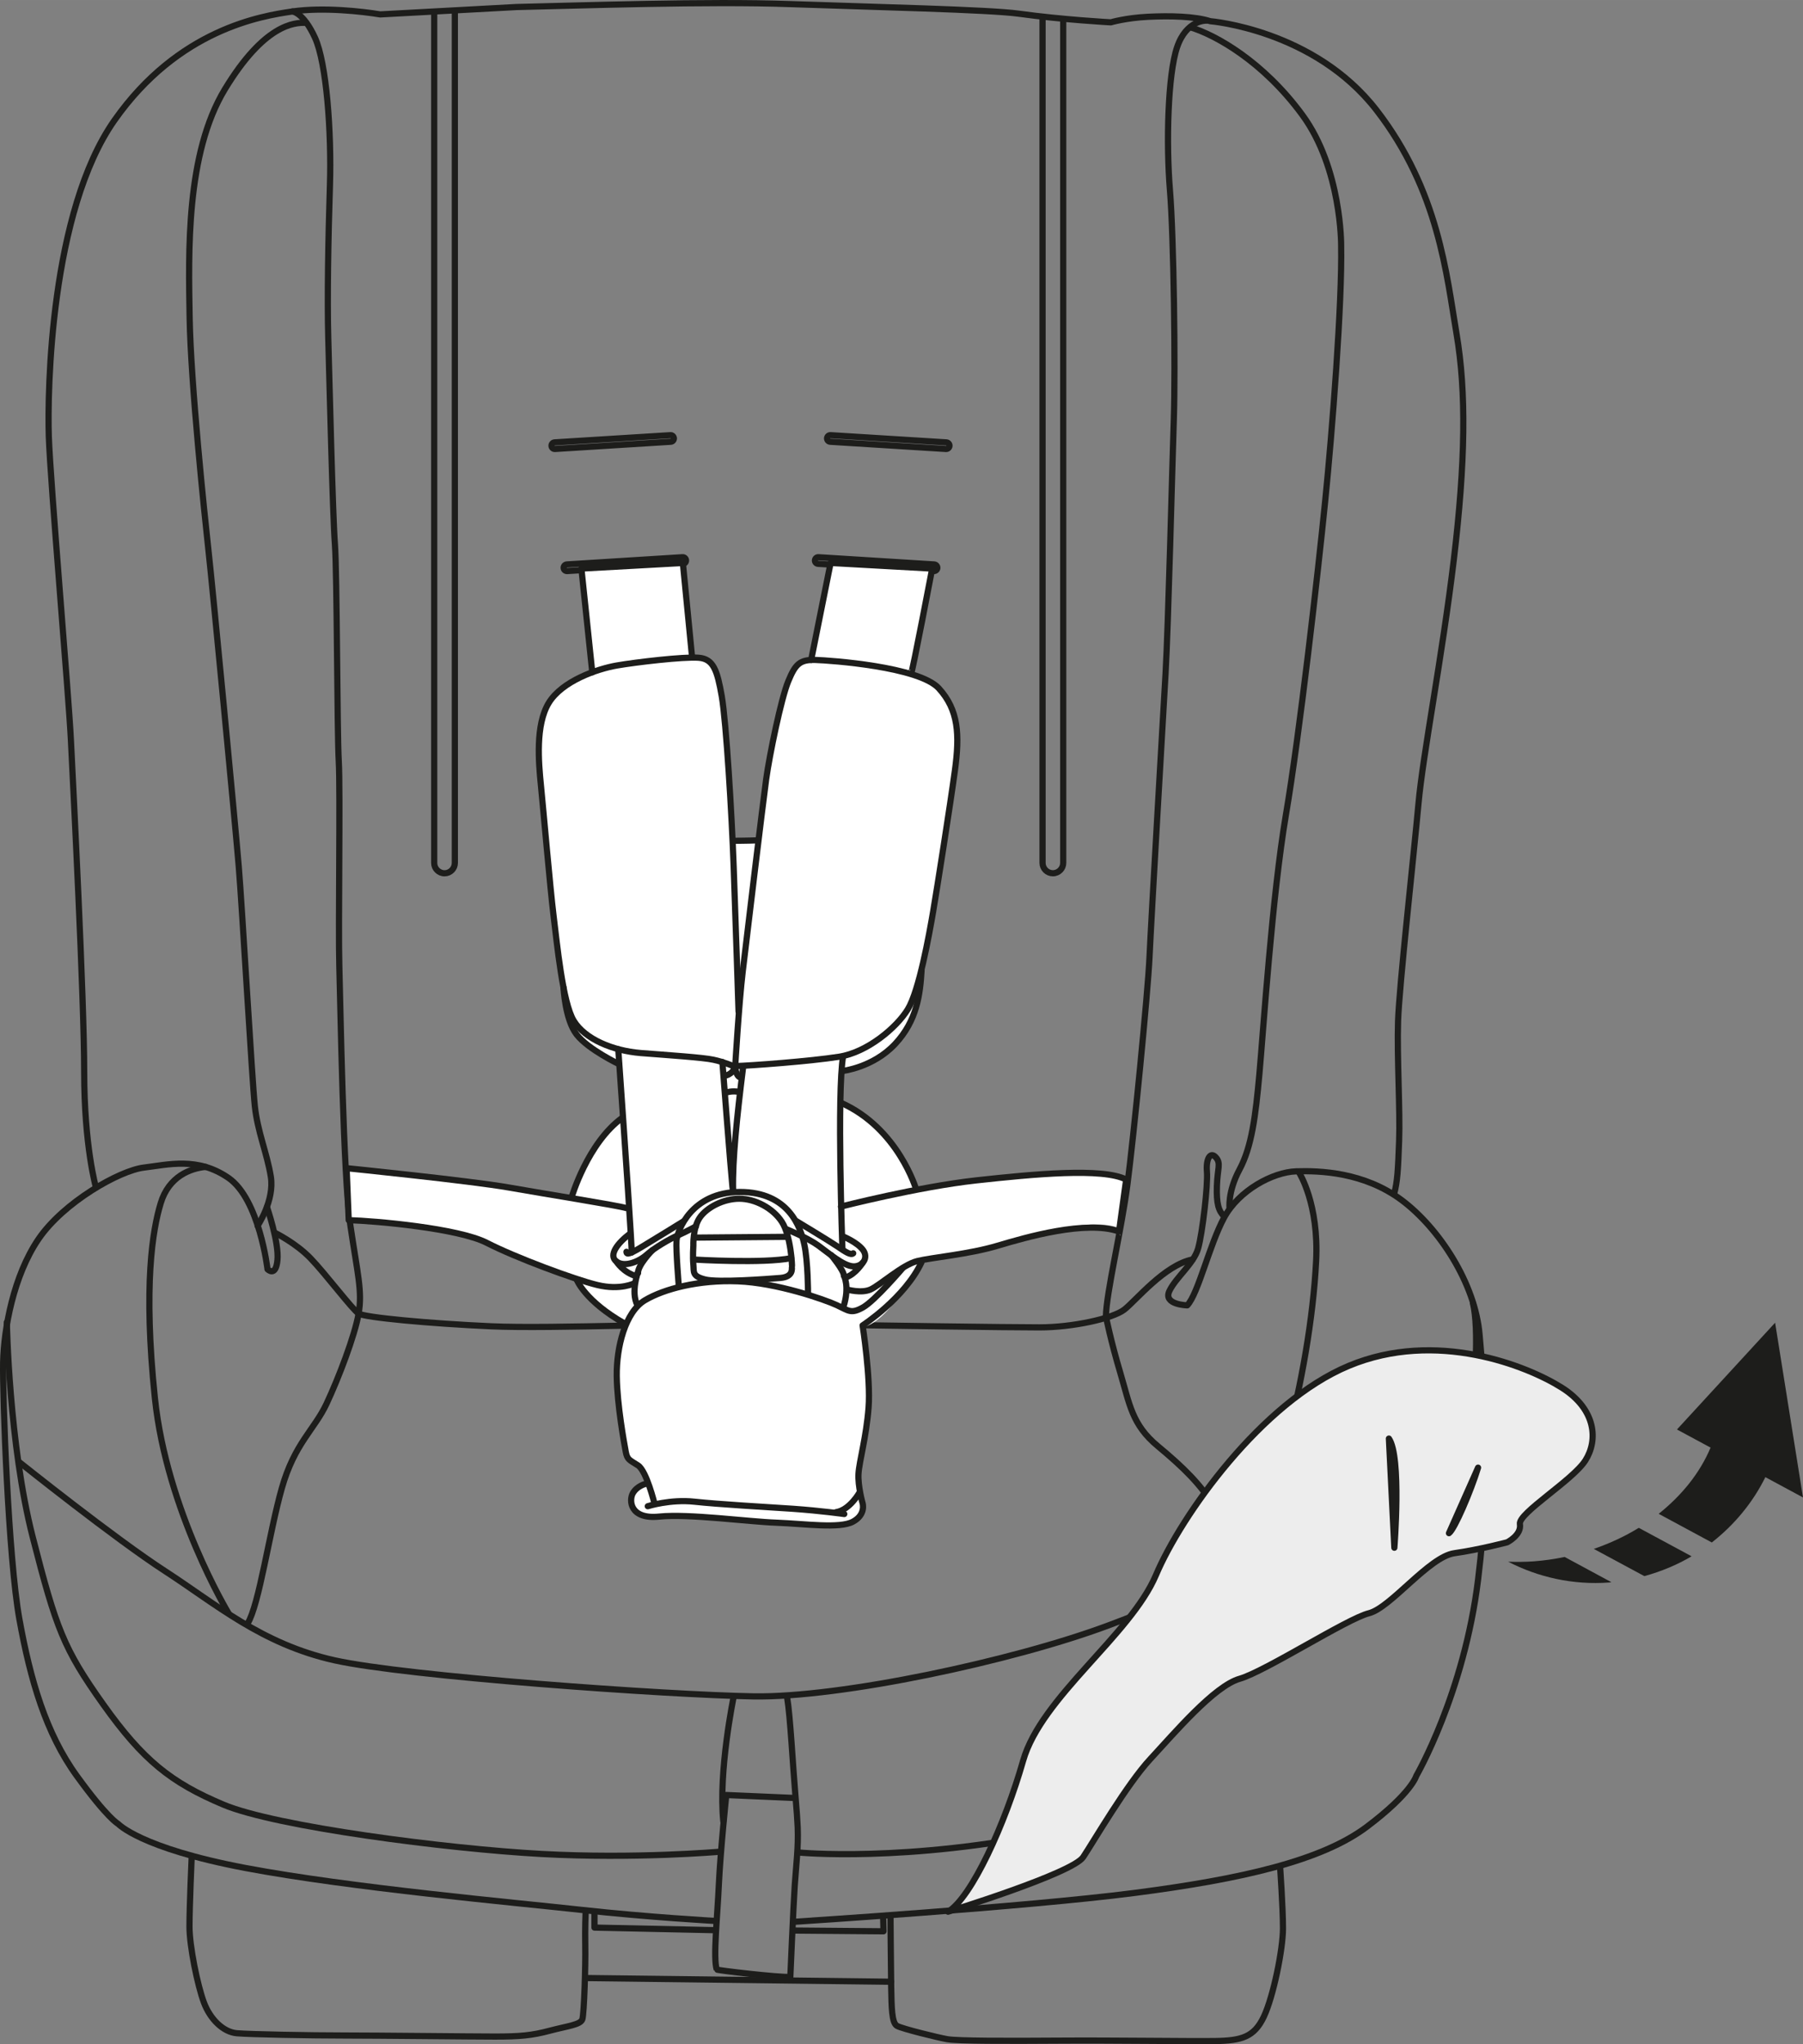 <?xml version="1.0" encoding="UTF-8"?>
<!DOCTYPE svg PUBLIC "-//W3C//DTD SVG 1.1//EN" "http://www.w3.org/Graphics/SVG/1.1/DTD/svg11.dtd">
<!-- Creator: CorelDRAW 2018 (64-Bit) -->
<svg xmlns="http://www.w3.org/2000/svg" xml:space="preserve" width="30.828mm" height="34.95mm" version="1.1" style="shape-rendering:geometricPrecision; text-rendering:geometricPrecision; image-rendering:optimizeQuality; fill-rule:evenodd; clip-rule:evenodd"
viewBox="0 0 1238.08 1403.61"
 xmlns:xlink="http://www.w3.org/1999/xlink">
 <rect x="0" y="0" width="1238.08" height="1403.61" fill="#808080" stroke="none"/>
 <defs>
  <style type="text/css">
   <![CDATA[
    .str0 {stroke:#1D1D1B;stroke-width:4.25;stroke-linecap:round;stroke-linejoin:round;stroke-miterlimit:10}
    .fil0 {fill:none;fill-rule:nonzero}
    .fil3 {fill:#1D1D1B;fill-rule:nonzero}
    .fil2 {fill:#EDEDED;fill-rule:nonzero}
    .fil1 {fill:white;fill-rule:nonzero}
   ]]>
  </style>
 </defs>
 <g id="Слой_x0020_1">
  <path class="fil0 str0" d="M491.65 1319.01c0,0 -46.03,-2.53 -92.05,-7.59 -46.02,-5.07 -158.78,-15.16 -231.07,-28.8 -72.32,-13.67 -87.47,-30.35 -87.47,-30.35 0,0 -7.07,-3.56 -28.32,-32.87 -21.24,-29.34 -31.86,-65.72 -39.44,-107.7 -7.58,-41.99 -11.62,-153.73 -11.14,-176.47 0.51,-22.75 7.07,-59.19 24.28,-84.44 17.18,-25.29 55.61,-47.04 72.31,-49.08 16.67,-2 36.89,-7.55 58.13,7.08 21.25,14.67 26.82,62.72 26.82,62.72 0,0 5.68,5.81 6.82,-6.31 1.15,-12.18 -7.21,-36.45 -7.21,-36.45"/>
  <path class="fil0 str0" d="M546.24 1319.51c0,0 158.28,-10.13 232.62,-19.73 74.32,-9.59 128.95,-22.26 159.78,-45.49 30.83,-23.25 33.88,-34.88 33.88,-34.88 0,0 32.88,-56.63 42.47,-135.03 9.61,-78.35 4.04,-132.47 1.01,-167.85 -3.03,-35.41 -27.81,-73.34 -53.6,-92.57 -25.78,-19.18 -56.13,-20.2 -72.3,-19.69 -16.18,0.51 -39.46,13.13 -49.57,31.86 -10.1,18.69 -17.68,52.08 -25.27,60.17 0,0 -16.82,-0.37 -12.27,-9.88 4.56,-9.48 16.7,-18.6 19.73,-29.2 3.03,-10.63 6.82,-43.98 6.05,-52.73 -0.75,-8.71 2.3,-14.04 6.08,-9.86 3.8,4.19 1.13,7.58 0.76,19.75 -0.39,12.12 1.14,17.04 4.92,20.82"/>
  <path class="fil0 str0" d="M4.69 907.9c0,0 1.52,83.97 17.69,147.19 16.2,63.19 21.24,76.84 48.55,115.25 27.32,38.42 46.51,53.63 82.41,68.75 35.9,15.16 153.72,30.36 218.44,33.9 64.71,3.54 122.38,-1.53 122.38,-1.53"/>
  <path class="fil0 str0" d="M1007.06 993.79c6.59,-42.48 8.51,-81.31 4.39,-99.02"/>
  <path class="fil0 str0" d="M548.27 1271.98c0,0 73.65,7.28 178.53,-14.65"/>
  <path class="fil0 str0" d="M13.31 1004c0,0 65.74,52.58 100.11,74.82 34.39,22.29 66.25,50.06 116.29,61.2 50.08,11.11 228.06,23.75 287.73,24.77 59.67,0.99 177.99,-24.26 243.21,-48.55 65.23,-24.27 87.98,-39.92 125.4,-71.28 37.42,-31.37 107.2,-83.96 125.4,-96.59"/>
  <path class="fil0 str0" d="M540.56 1165.96c2.07,12.04 3.92,46.94 5.64,66.97 0.81,9.47 1.39,17.45 1.56,21.86 0.51,13.64 -0.99,24.76 -2.03,39.94 -0.99,15.16 -3.03,62.69 -3.03,62.69 -7.58,0.52 -50.55,-4.56 -50.55,-5.06 -2.55,-8.08 0.48,-36.38 1.49,-58.64 1.03,-22.27 5.08,-61.2 5.08,-61.2l47.01 2.04"/>
  <path class="fil0 str0" d="M503.77 1165.16c0,0 -10.61,51.2 -7.07,85.57"/>
  <path class="fil0 str0" d="M156.89 1107.66c0,0 -42.46,-70.32 -50.53,-147.66 -8.1,-77.37 -1.53,-115.82 4.04,-133.98 5.54,-18.22 20.23,-23.82 30.84,-24.79"/>
  <path class="fil0 str0" d="M892.12 805.25c0,0 13.65,21.25 11.63,60.68 -2.01,39.43 -10.13,85.43 -20.74,124.9 -10.63,39.46 -28.83,78.39 -28.83,78.39"/>
  <path class="fil0 str0" d="M957.34 819.68c2.25,-8.35 2.67,-16.29 3.4,-36.41 0.78,-20.09 -1.51,-58.03 -0.73,-81.93 0.73,-23.89 10.98,-115.65 14.01,-149.38 3.04,-33.77 16.29,-100.91 24.28,-167.63 7.95,-66.75 8.71,-114.91 1.87,-155.12 -6.82,-40.2 -12.13,-98.22 -54.97,-153.61 -42.86,-55.34 -114.15,-61.05 -114.15,-61.05 -10.61,-3.41 -27.69,-3.78 -42.84,-3.02 -15.18,0.77 -25.42,3.8 -25.42,3.8 0,0 -32.88,-1.74 -63.34,-5.95 -20.12,-2.79 -100.14,-4.56 -156.75,-6.57 -56.63,-2.03 -144.1,1.02 -188.09,2.01l-93.55 5.07c-12.13,-2.03 -38.95,-5.07 -60.18,-2.03 -21.22,3.05 -78.36,12.14 -122.35,74.82 -43.99,62.73 -46.02,185.58 -45.02,216.95 1.04,31.35 13.67,177.46 15.19,208.83 1.53,31.34 9.1,176.46 9.1,227.52 0,51.09 8.09,79.38 8.09,79.38"/>
  <path class="fil0 str0" d="M844.33 829.92c0,0 -1.51,-11.39 6.83,-26.92 8.33,-15.55 11.01,-36.43 13.64,-65.62 2.66,-29.22 8.74,-122.08 18.2,-177.86 9.48,-55.75 22,-166.11 26.93,-215.04 4.93,-48.92 11.76,-136.49 11,-175.96 0,0 0.38,-52.7 -26.55,-89.48 -26.92,-36.79 -59.53,-55 -76.98,-60.3"/>
  <path class="fil0 str0" d="M828.41 14.16c0,0 -13.64,-0.77 -20.12,18.22 -6.42,18.96 -7.57,65.98 -4.92,98.24 2.67,32.23 3.8,122.1 2.67,157.01 -1.14,34.88 -3.8,141.82 -5.68,174.81 -1.91,33 -9.88,169.5 -11.01,194.54 -1.13,25.05 -11,124.39 -15.17,156.26 -4.16,31.84 -14.41,73.94 -14.79,90.66 0,0 3.41,17.03 9.86,38.63 6.45,21.66 7.98,35.67 25.8,50.45 17.81,14.77 29.2,26.2 37.91,40.24 8.73,14 20.86,33.32 20.86,34.47"/>
  <path class="fil0 str0" d="M176.87 841.68c0,0 11.76,-17.44 9.1,-33.76 -2.65,-16.31 -9.1,-30.71 -11,-48.54 -1.88,-17.81 -8.71,-136.52 -11.01,-164.2 -2.25,-27.7 -18.18,-193.8 -20.86,-217.7 -2.63,-23.87 -12.11,-114.14 -12.88,-159.27 -0.77,-45.11 -2.67,-112.63 24.24,-157.01 26.94,-44.37 47.41,-45.88 55.76,-45.51"/>
  <path class="fil0 str0" d="M200.89 7.86c0,0 7.44,0.64 15.41,18.05 7.96,17.46 11.39,64.86 10.26,101.29 -1.15,36.38 -1.9,77.35 -1.15,105.02 0.77,27.7 3.05,121.76 4.56,141.44 1.5,19.75 1.5,128.97 2.65,149.09 1.13,20.09 -0.38,114.53 0.37,140.3 0.76,25.77 2.67,144.88 7.58,178.23 4.94,33.39 8.37,45.52 5.69,60.67 -2.65,15.18 -13.64,44.02 -22,61.85 -8.32,17.8 -21.99,27.26 -30.72,58 -8.71,30.71 -15.54,80.02 -23.5,92.92"/>
  <path class="fil0 str0" d="M189.01 846.59c0,0 14.02,6.82 24.27,17.44 10.23,10.61 28.82,35.28 32.98,37.91 4.18,2.69 48.55,6.84 91.03,8.74 42.47,1.88 138.03,-2.65 205.91,-1.53 67.89,1.15 147.9,2.27 170.67,2.27 22.74,0 50.07,-6.06 58.03,-12.11 7.95,-6.08 27.67,-30.7 47.02,-34.53"/>
  <path class="fil0 str0" d="M131.61 1275.26c0,0 -1.5,33.89 -1.5,47.52 0,13.66 5.54,40.45 9.86,52.08 4.31,11.65 13.39,20.5 22.74,21.24 9.35,0.78 50.31,1.55 73.83,1.55 23.52,0 86.47,0.73 103.4,0.73 16.94,0 25.29,-0.73 37.68,-4.05 12.39,-3.26 20.98,-4.04 22.26,-7.82 1.23,-3.77 2.27,-37.69 2.01,-50.07 -0.24,-12.4 0.25,-23.76 0.25,-23.76"/>
  <path class="fil0 str0" d="M611.48 1315.21c0,0 0.27,35.9 0.48,49.3 0.27,13.42 0.27,24.53 4.05,26.57 3.81,2.01 27.3,7.81 34.4,9.1 7.08,1.26 40.96,1.23 77.1,0.99 36.16,-0.26 88.75,0.52 106.94,0.27 18.2,-0.27 26.82,-2.78 33.39,-16.69 6.57,-13.9 13.15,-46.26 13.15,-60.68 0,-14.41 -2.01,-42.72 -2.01,-42.72"/>
  <line class="fil0 str0" x1="402.15" y1="1358.19" x2="611.99" y2= "1360.73" />
  <polyline class="fil0 str0" points="408.22,1312.67 408.22,1323.55 491.4,1325.34 "/>
  <polyline class="fil0 str0" points="544.74,1325.57 606.68,1326.09 606.43,1316.22 "/>
  <path class="fil0 str0" d="M462.74 300.9c0.07,1.26 -0.9,2.34 -2.14,2.41l-79.48 4.97c-1.24,0.08 -2.34,-0.86 -2.41,-2.12 -0.08,-1.24 0.88,-2.34 2.13,-2.41l79.49 -4.94c1.23,-0.1 2.31,0.85 2.41,2.1z"/>
  <path class="fil0 str0" d="M471.08 384.72c0.08,1.26 -0.88,2.32 -2.12,2.41l-79.49 4.97c-1.26,0.07 -2.34,-0.88 -2.41,-2.12 -0.1,-1.24 0.88,-2.32 2.14,-2.42l79.47 -4.96c1.26,-0.07 2.34,0.87 2.42,2.13z"/>
  <path class="fil0 str0" d="M479.42 468.52c0.07,1.26 -0.88,2.35 -2.14,2.41l-79.48 4.99c-1.26,0.08 -2.34,-0.86 -2.42,-2.12 -0.09,-1.26 0.89,-2.34 2.14,-2.41l79.47 -4.98c1.27,-0.09 2.34,0.88 2.43,2.12z"/>
  <path class="fil0 str0" d="M487.76 552.32c0.08,1.28 -0.88,2.35 -2.1,2.44l-79.51 4.98c-1.24,0.07 -2.34,-0.88 -2.41,-2.14 -0.08,-1.25 0.88,-2.33 2.14,-2.41l79.47 -4.97c1.25,-0.07 2.33,0.86 2.41,2.11z"/>
  <path class="fil0 str0" d="M567.94 300.9c-0.07,1.26 0.88,2.34 2.12,2.41l79.48 4.97c1.26,0.08 2.35,-0.86 2.44,-2.12 0.07,-1.24 -0.89,-2.34 -2.14,-2.41l-79.48 -4.94c-1.26,-0.1 -2.34,0.85 -2.43,2.1z"/>
  <path class="fil0 str0" d="M559.6 384.72c-0.07,1.26 0.88,2.32 2.14,2.41l79.48 4.97c1.25,0.07 2.34,-0.88 2.43,-2.12 0.07,-1.24 -0.9,-2.32 -2.14,-2.42l-79.49 -4.96c-1.26,-0.07 -2.33,0.87 -2.41,2.13z"/>
  <path class="fil0 str0" d="M551.27 468.52c-0.08,1.26 0.88,2.35 2.11,2.41l79.5 4.99c1.24,0.08 2.32,-0.86 2.41,-2.12 0.08,-1.26 -0.88,-2.34 -2.13,-2.41l-79.48 -4.98c-1.28,-0.09 -2.34,0.88 -2.41,2.12z"/>
  <path class="fil0 str0" d="M542.91 552.32c-0.06,1.28 0.88,2.35 2.13,2.44l79.49 4.98c1.24,0.07 2.35,-0.88 2.42,-2.14 0.06,-1.25 -0.86,-2.33 -2.12,-2.41l-79.49 -4.97c-1.26,-0.07 -2.34,0.86 -2.43,2.11z"/>
  <path class="fil0 str0" d="M312.33 8.45l0 584.09c0,3.9 -3.17,7.08 -7.08,7.08 -3.92,0 -7.1,-3.19 -7.1,-7.08l0 -584.09"/>
  <path class="fil0 str0" d="M715.9 12.26l0 580.26c0,3.9 3.17,7.08 7.1,7.08 3.9,0 7.08,-3.19 7.08,-7.08l0 -578.64"/>
  <path class="fil1" d="M773.71 810.16c-15.68,-7.99 -59.69,-5.99 -103.58,-1.18 -12.62,1.39 -26.62,3.71 -39.87,6.24 -2.08,-6.24 -15.75,-42.87 -51.7,-59.14 0.14,-7.22 0.38,-13.79 0.72,-19.31 2.42,-0.31 21.76,-3.18 36.47,-18.9 15.23,-16.22 17.54,-34.34 18.6,-51.46 0.03,-0.12 -0.1,-0.24 -0.13,-0.38 3.13,-12.81 5.9,-27.47 8.09,-40.28 2.69,-16.01 11.52,-71.76 14.89,-96.47 3.35,-24.91 2.57,-42.33 -11.42,-57.69 -3.67,-4.01 -10.4,-7.17 -18.49,-9.78 1.36,-4.38 4.39,-19.17 14.34,-71.11 0.07,-0.47 -0.03,-0.89 -0.33,-1.25 -0.25,-0.34 -0.68,-0.55 -1.13,-0.58l-69.77 -3.86c-0.61,-0.13 -1.4,0.45 -1.55,1.22l-13.16 65.49c-8.29,0.72 -11.51,4.9 -15.84,15.45 -5.09,12.31 -13.08,51.73 -15.27,67.58 -0.84,6.01 -2.79,21.92 -5.1,40.73 -4.97,0.21 -12.4,0.27 -14.99,0.3 -1.7,-36.12 -4.83,-83.21 -7.4,-98.07 -3.16,-18.15 -5.92,-26.8 -17.3,-27.64 -0.88,-0.08 -2,-0.08 -3.19,-0.08l-6.22 -63.59c-0.08,-0.84 -0.94,-1.33 -1.59,-1.39l-69.65 3.86c-0.44,0.03 -0.8,0.2 -1.09,0.52 -0.24,0.33 -0.4,0.74 -0.37,1.16l7.35 69.96c-11.39,4.36 -23.42,11.28 -29.54,21.29 -9.76,16.02 -7.04,42.93 -5.58,57.39 0.45,4.79 1.26,13.5 2.2,23.77 2.1,22.53 4.9,53.3 6.47,66.08 0.33,2.44 0.68,5.26 1.03,8.36 1.37,12.06 3.22,27.61 5.82,40.81 0.07,2.07 1.35,22.79 9.26,33.01 7.51,9.73 25.87,18.93 29.12,20.5 0.86,12.71 1.67,24.24 2.42,34.67 -22.41,16.42 -33.24,48.92 -34.98,54.52 -2.86,-0.47 -5.78,-0.99 -8.71,-1.45 -11.84,-2.01 -23.77,-4.01 -32.95,-5.64 -25.91,-4.58 -110.57,-13.15 -111.46,-13.26 -0.43,-0.13 -0.86,0.11 -1.2,0.41 -0.33,0.31 -0.48,0.71 -0.48,1.18l1.43 35.69c0.03,0.78 0.68,1.44 1.47,1.44 19.96,0.58 75.46,5.81 94.16,15.39 15.09,7.72 42.06,18.29 61.06,24.59 0.3,0.67 6.26,15.33 33.52,30.77 -4.28,10.68 -6.28,23.6 -6.15,34.9 0.11,9.02 1.28,25.43 6.2,52.04 0.98,5.41 2.62,6.46 6.65,8.92 0.71,0.47 1.53,0.99 2.48,1.6 1.97,1.3 4.07,5.41 5.87,10.04 -0.2,-0.03 -0.38,-0.14 -0.58,-0.08 -0.24,0.06 -6.23,1.6 -9.34,7.02 -1.74,3.05 -2.12,8.25 0.51,12.31 2.25,3.39 7.37,7.31 19.16,6.06 13.24,-1.39 35.16,0.53 54.49,2.27 9.79,0.84 19.03,1.69 25.73,1.92 4.99,0.17 10.2,0.52 15.37,0.9 7.3,0.45 14.38,0.96 20.6,0.96 7.27,0 13.42,-0.65 17.27,-2.76 10.08,-5.44 7.42,-14.38 7.42,-14.38 -0.07,-0.2 -3.29,-11.7 -2.79,-19.82 0.21,-3.34 1.12,-8.02 2.25,-13.88 1.69,-8.65 3.75,-19.39 4.69,-31.49 1.4,-18.43 -3,-49.16 -3.94,-55.59 11.05,-3.54 21.38,-17.91 27.06,-25.84l1.19 -1.65c5.43,-7.47 10.33,-16.26 10.37,-16.38 0,0 0,-0.17 0.06,-0.28 3.64,-0.77 8.41,-1.49 13.84,-2.3 11.73,-1.74 26.31,-3.95 38.82,-7.66 16.14,-4.85 58.83,-22.2 82.16,-13.96 0.44,0.11 1.36,5.58 1.77,5.31 0.4,-0.23 -1.81,-4.01 -1.77,-4.43l7.11 -33.65c-9.34,-1.26 -0.33,0.29 -0.91,0z"/>
  <path class="fil0 str0" d="M466.12 883.09c0,0 -2.07,-24.61 -1.57,-31.29 0.52,-6.67 10.26,-33.35 43.63,-33.35 33.34,0 41.55,24.14 44.1,35.96 2.58,11.77 2.58,33.81 2.58,33.81"/>
  <path class="fil0 str0" d="M476.11 855.38c0,0 -0.49,-12.04 4.35,-19.24 4.89,-7.17 16.41,-13.06 27.2,-13.06 10.75,0 23.09,6.4 29.24,15.91 6.15,9.49 7.17,30.26 6.91,31 -0.24,0.81 1.31,6.7 -7.93,7.49 -9.25,0.72 -42.87,3.3 -51.83,1.01 -8.97,-2.31 -7.45,-5.1 -7.95,-10.27 -0.49,-5.11 0,-12.84 0,-12.84z"/>
  <path class="fil0 str0" d="M476.88 864.87c0,0 47.46,2.85 66.43,-1"/>
  <line class="fil0 str0" x1="477.13" y1="849.78" x2="540.25" y2= "849.25" />
  <path class="fil0 str0" d="M477.91 842.05c0,0 -6.42,3.57 -12.34,6.15 -5.9,2.57 -16.38,8.74 -21.54,13.36 -5.14,4.59 -15.13,8.97 -20.79,4.59 -5.63,-4.34 1.05,-12.81 9.26,-18.97"/>
  <path class="fil0 str0" d="M447.89 858.49c0,0 -10.02,10.24 -9.76,15.64"/>
  <path class="fil0 str0" d="M438.14 873.35c0,0 -5.14,13.61 -0.49,22.81"/>
  <path class="fil0 str0" d="M540.24 844.1c0,0 14.11,5.67 21.53,11.04 7.44,5.4 17.17,13.87 23.85,14.37 6.7,0.49 11.04,-5.9 6.94,-11.29 -4.12,-5.4 -13.61,-9.2 -13.61,-9.2"/>
  <path class="fil0 str0" d="M570.77 861.81c0,0 8.71,10.51 8.71,14.11"/>
  <path class="fil0 str0" d="M579.49 875.92c0,0 4.1,7.44 -0.28,21.31"/>
  <path class="fil0 str0" d="M504.86 731.99c0,0 2.55,-42.81 5.12,-64.63 2.58,-21.83 13.84,-115.69 16.14,-132.38 2.32,-16.67 10.27,-55.41 15.16,-67.2 4.87,-11.82 7.95,-14.88 18.46,-14.65 10.54,0.29 71.34,4.63 84.92,19.5 13.59,14.89 14.39,31.81 11.04,56.46 -3.35,24.59 -12.06,79.76 -14.88,96.44 -2.84,16.68 -9.75,54.9 -17.47,67.5 -7.67,12.55 -27.7,29.5 -47.18,32.56 -19.51,3.09 -60.82,6.15 -71.3,6.42z"/>
  <path class="fil0 str0" d="M546.92 838.49c0,0 22.56,13.59 28.2,17.41 5.65,3.87 9.25,6.16 10.77,4.65"/>
  <path class="fil0 str0" d="M578.46 857.18c0,0 -3.87,-106.32 0.49,-131.97"/>
  <path class="fil0 str0" d="M469.16 838.73c0,0 -20.75,12.81 -28.48,17.43 -7.69,4.65 -10.51,5.65 -10.51,3.36"/>
  <path class="fil0 str0" d="M578.71 735.33c0,0 20.78,-2.3 35.92,-18.46 15.14,-16.18 17.18,-34.12 18.2,-50.55"/>
  <polyline class="fil0 str0" points="475.19,450.81 468.91,386.56 399.24,390.4 406.7,461.61 "/>
  <path class="fil0 str0" d="M510.31 732.5c-4.35,34.9 -7.38,64.34 -6.92,84.4 0.18,8.45 -3.02,-31.47 -7.34,-87.7"/>
  <path class="fil0 str0" d="M625.67 462.38c0.78,-0.3 14.45,-71.97 14.45,-71.97l-69.76 -3.87 -13.35 66.6"/>
  <path class="fil0 str0" d="M507.15 694.54c0,0 -2.06,-63.61 -3.35,-99.26 -1.27,-35.69 -5.13,-99.56 -8.19,-117.26 -3.1,-17.68 -5.68,-25.66 -15.92,-26.4 -10.29,-0.78 -42.86,3.03 -56.19,5.34 -13.35,2.33 -37.47,10.57 -46.68,25.67 -9.25,15.16 -6.94,41.04 -5.4,56.4 1.55,15.43 6.42,71.36 8.71,89.83 2.33,18.49 6.18,59.51 13.87,72.06 7.69,12.59 26.69,20.51 45.9,22.12 19.25,1.51 42.86,3.04 50.02,4.62 7.2,1.51 13.62,4.35 13.62,4.35"/>
  <path class="fil0 str0" d="M424.55 720.47c5.2,73.63 9.41,135.95 9.21,139.55"/>
  <path class="fil0 str0" d="M386.95 677.99c0,0 1.02,22.09 9,32.32 7.94,10.3 29.22,20.4 29.22,20.4"/>
  <path class="fil0 str0" d="M503.53 577.32c0,0 9.99,-0.03 16.16,-0.29"/>
  <path class="fil0 str0" d="M577.44 828.47c0,0 53.1,-13.59 92.87,-17.98 39.75,-4.35 86.85,-8.81 103,-0.59l-4.9 35.69c-22.57,-7.96 -63.74,3.9 -83.46,9.79 -19.76,5.9 -44.91,7.99 -55.18,10.54 -10.23,2.57 -25.65,16.66 -32.06,19.51 -6.42,2.82 -16.22,-0.06 -16.22,-0.06"/>
  <path class="fil0 str0" d="M444.82 1034.22c0,0 15.39,-4.9 32.08,-3.1 16.65,1.8 48.72,3.61 67.71,4.87 18.98,1.33 35.14,3.6 35.14,3.6"/>
  <path class="fil0 str0" d="M449.43 1032.43c0,0 -5.43,-22.33 -11.29,-26.21 -5.89,-3.82 -7.44,-3.82 -8.47,-9.49 -1.02,-5.61 -5.9,-31.79 -6.16,-51.81 -0.28,-19.99 5.9,-44.12 19.26,-52.07 13.32,-7.95 37.19,-14.11 63.87,-13.05 26.68,0.98 59.77,12.54 67.99,16.38 8.22,3.84 9.76,6.16 17.96,1.53 8.22,-4.6 27.19,-26.9 27.19,-26.9"/>
  <path class="fil0 str0" d="M442.99 1018.97c0,0 -5.61,1.4 -8.42,6.31 -2.79,4.87 -2.1,18.18 18.21,16.05 20.28,-2.05 60.82,3.51 80.41,4.21 19.62,0.74 43.4,4.22 52.47,-0.69 9.11,-4.9 6.67,-12.68 6.67,-12.68 0,0 -3.34,-11.79 -2.82,-20.27 0.5,-8.47 5.37,-25.14 6.92,-45.42 1.54,-20.28 -4.1,-56.42 -4.1,-56.42 0,0 28.77,-18.63 40.38,-43.2"/>
  <path class="fil0 str0" d="M590.25 1024.71c0,0 -6.67,12.09 -16.16,13.59"/>
  <path class="fil0 str0" d="M429.93 829.48c-5.9,-1.8 -54.41,-9.49 -80.56,-14.1 -26.17,-4.62 -111.34,-13.27 -111.34,-13.27l1.42 35.69c17.95,0.48 75.28,5.55 94.79,15.56 19.51,10.02 60.02,25.13 75.92,28.97 15.93,3.87 25.66,-1.27 25.66,-1.27"/>
  <path class="fil0 str0" d="M396.05 878.75c0,0 5.64,14.61 32.84,30.02"/>
  <path class="fil0 str0" d="M497.25 738.67c0,0 5.92,-0.3 7.61,-6.69 0,0 0.08,7.17 3.92,7.96"/>
  <path class="fil0 str0" d="M392.51 822.16c0,0 10.85,-37.3 34.95,-54.76"/>
  <path class="fil0 str0" d="M629.09 816.65c0,0 -12.3,-42.08 -51.78,-59.52"/>
  <path class="fil0 str0" d="M498.32 750.21c0,0 4.82,-1.53 9.44,-0.37"/>
  <path class="fil0 str0" d="M423.22 866.16c0,0 4.71,7.66 13.84,10.13"/>
  <path class="fil0 str0" d="M592.33 867.16c0,0 -4.9,7.71 -11.2,9.8"/>
  <path class="fil2" d="M651.01 1312.64c0,0 85.29,-26.26 92.78,-37.49 7.49,-11.24 29.96,-49.97 46.23,-67.47 16.25,-17.52 43.74,-50.01 61.23,-54.98 17.47,-5 73.71,-41.24 88.71,-44.98 14.99,-3.75 41.24,-38.75 58.72,-41.24 17.5,-2.49 36.26,-7.49 36.26,-7.49 0,0 9.99,-5 8.74,-12.5 -1.25,-7.48 36.22,-29.99 44.98,-43.73 8.74,-13.74 7.51,-34.98 -16.25,-49.97 -23.75,-14.99 -86.21,-40 -146.18,-14.99 -59.98,24.99 -114.97,102.45 -132.46,143.69 -17.49,41.23 -78.72,83.72 -91.21,127.45 -12.48,43.73 -35.29,93.71 -51.54,103.71z"/>
  <path class="fil0 str0" d="M651.01 1312.64c0,0 85.29,-26.26 92.78,-37.49 7.49,-11.24 29.96,-49.97 46.23,-67.47 16.25,-17.52 43.74,-50.01 61.23,-54.98 17.47,-5 73.71,-41.24 88.71,-44.98 14.99,-3.75 41.24,-38.75 58.72,-41.24 17.5,-2.49 36.26,-7.49 36.26,-7.49 0,0 9.99,-5 8.74,-12.5 -1.25,-7.48 36.22,-29.99 44.98,-43.73 8.74,-13.74 7.51,-34.98 -16.25,-49.97 -23.75,-14.99 -86.21,-40 -146.18,-14.99 -59.98,24.99 -114.97,102.45 -132.46,143.69 -17.49,41.23 -78.72,83.72 -91.21,127.45 -12.48,43.73 -35.29,93.71 -51.54,103.71z"/>
  <path class="fil2 str0" d="M994.97 1052.74c3.74,-2.51 14.98,-28.72 19.98,-45l-19.98 45z"/>
  <path class="fil2 str0" d="M957.47 1062.73c0,0 5,-62.48 -3.75,-74.96l3.75 74.96z"/>
  <path class="fil3" d="M1161.57 1068.61c-9.99,5.94 -20.94,10.43 -32.43,13.61l-34.71 -18.69c11.08,-3.84 21.46,-8.66 30.88,-14.47l36.26 19.54z"/>
  <path class="fil3" d="M1104.9 1086.61c-24.88,1.81 -48.6,-3.61 -69.28,-14.28 5.86,0.18 11.79,0.17 17.77,-0.27 7.21,-0.55 14.24,-1.59 21.02,-3l32.1 17.33c-0.51,0.06 -1.04,0.17 -1.61,0.23z"/>
  <path class="fil3" d="M1238.08 1028.2l-25.84 -13.94c-8.7,17.6 -21.37,32.79 -36.78,44.86l-36.48 -19.68c15.9,-12.69 28.35,-28.09 35.63,-45.46l-23.08 -12.44 67.4 -73.32 19.15 119.99z"/>
 </g>
</svg>
